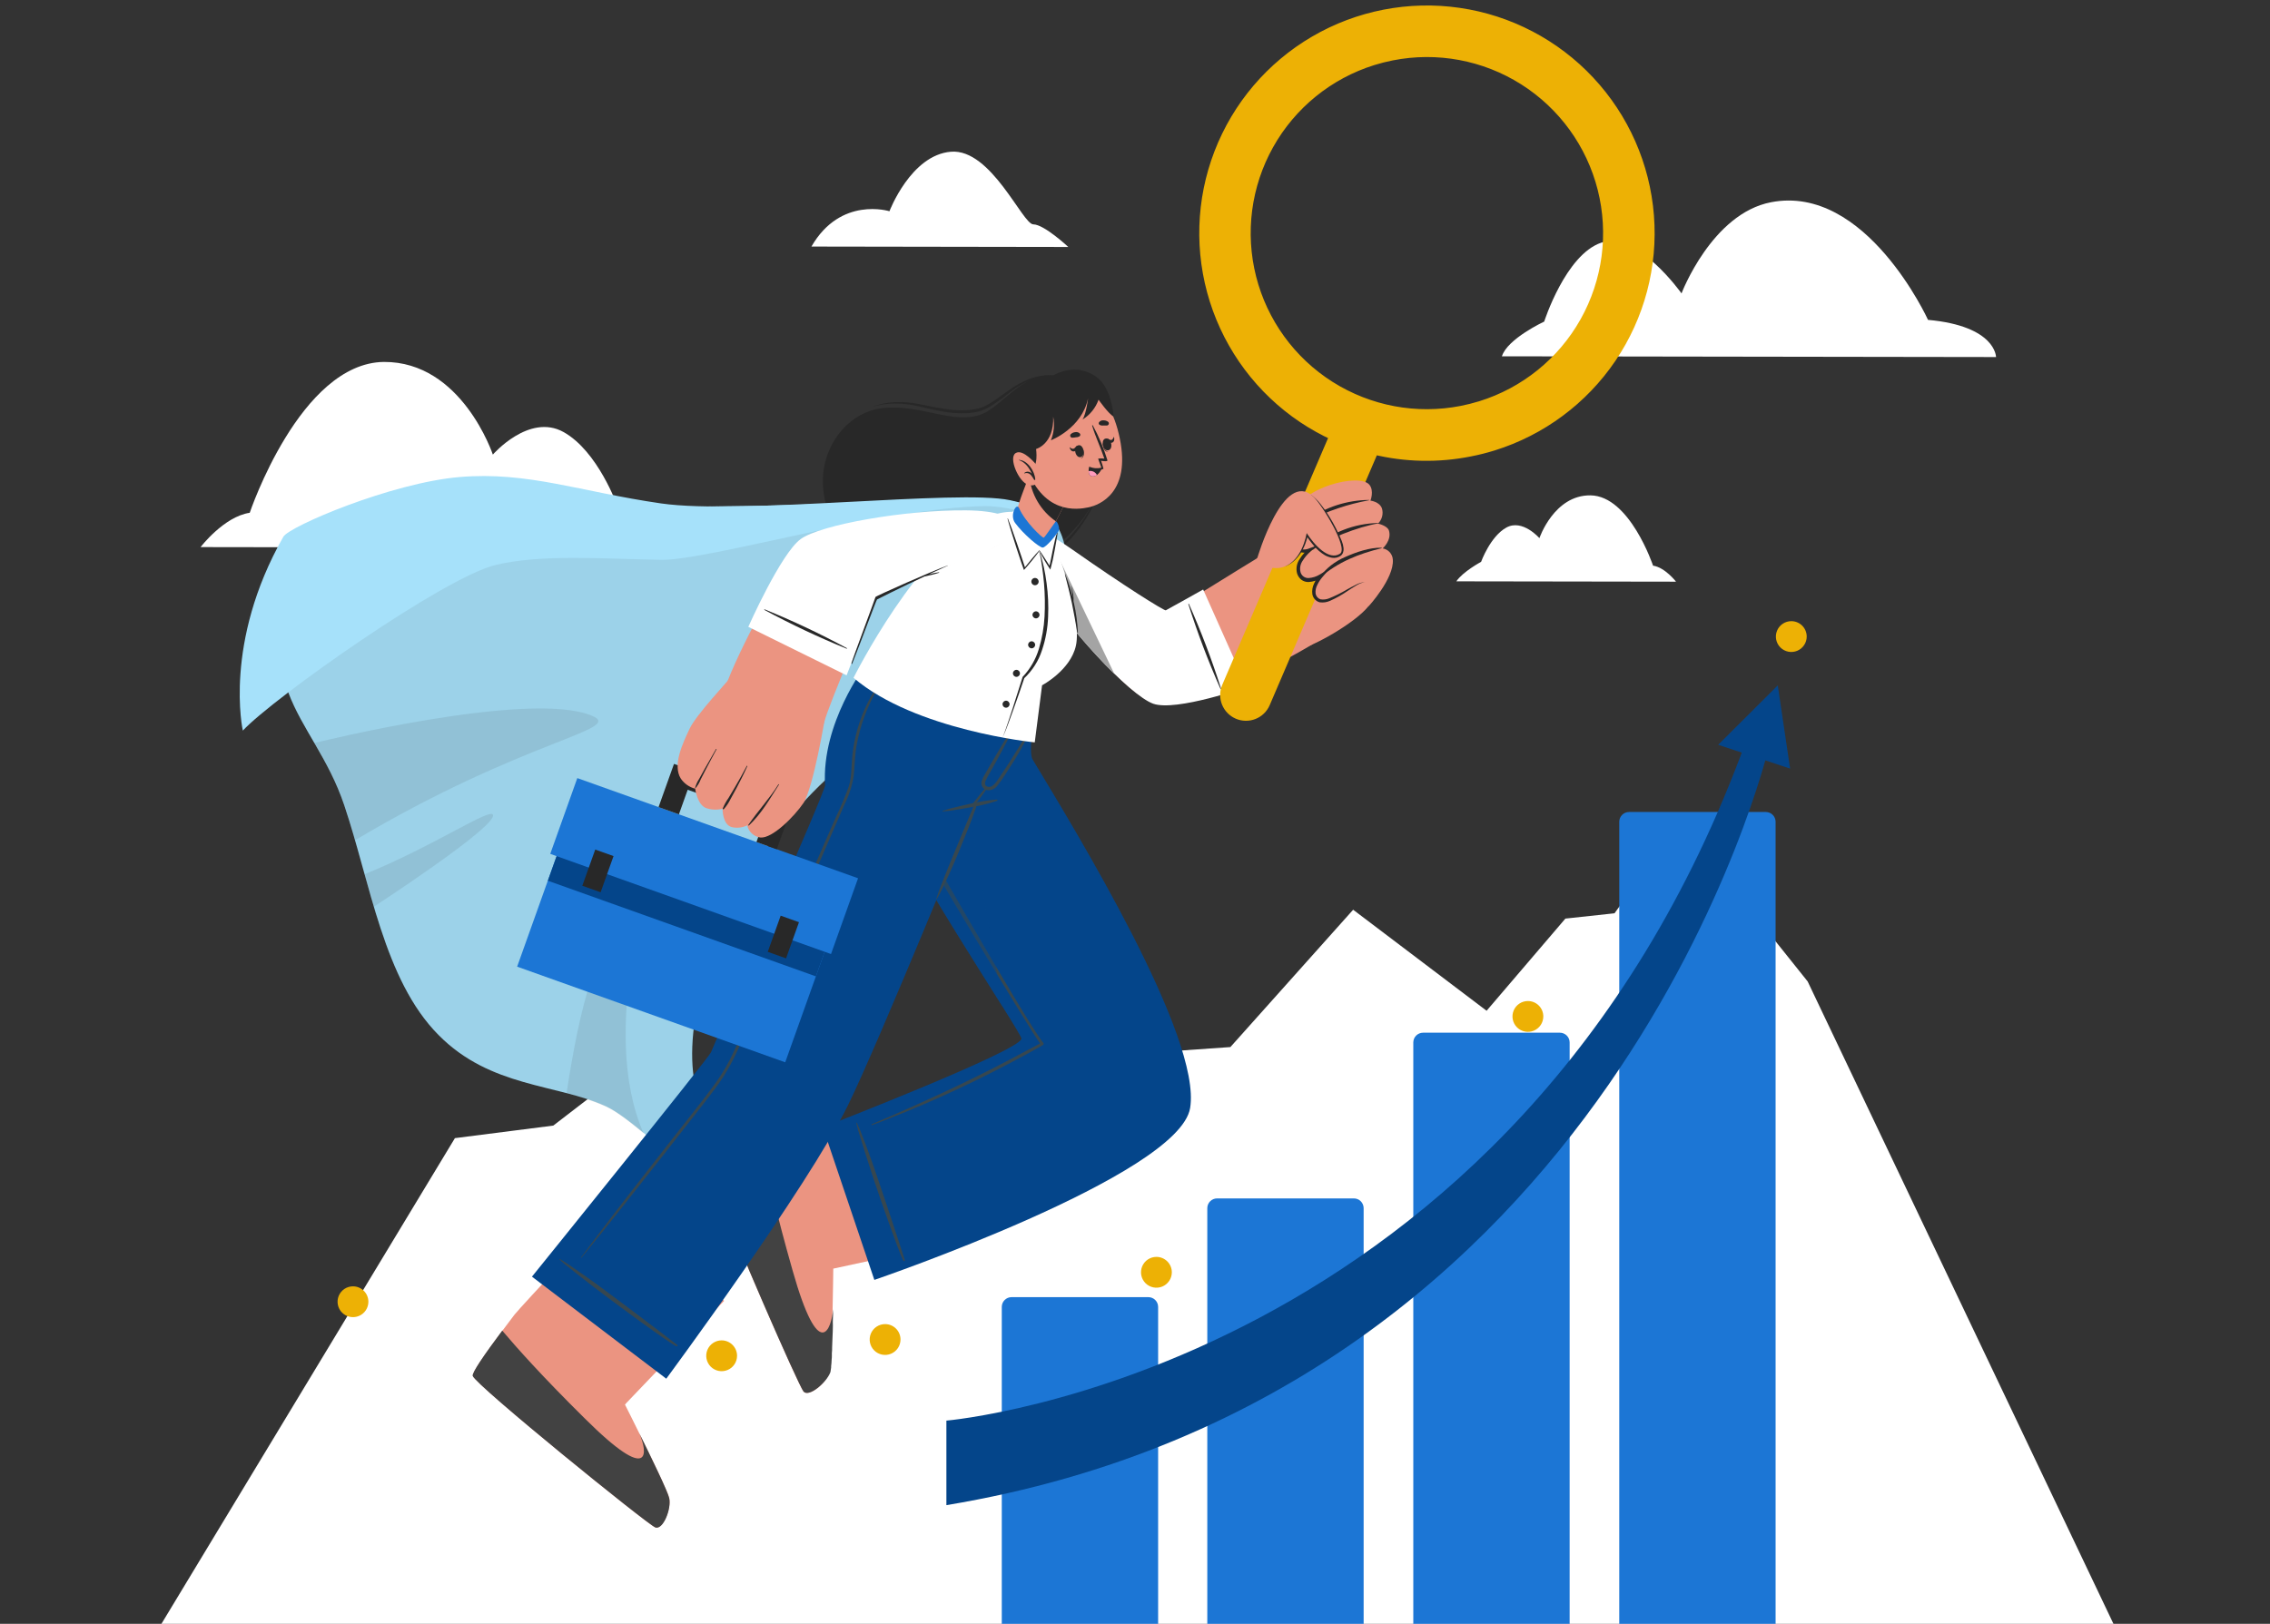 <svg width="464" height="332" viewBox="0 0 464 332" fill="none" xmlns="http://www.w3.org/2000/svg">
<rect x="0" y="0" width="464" height="332" fill="#333333" stroke="none"/>
<g clip-path="url(#clip0_5211_146859)">
<path d="M107.626 267.21L104.14 261.23L102.349 262.289C102.084 262.439 101.783 262.512 101.479 262.501C101.176 262.49 100.881 262.395 100.628 262.227C100.342 262.045 100.042 261.871 99.735 261.711C99.464 261.576 99.236 261.368 99.076 261.111C98.916 260.853 98.831 260.557 98.829 260.254V258.163H91.922V260.254C91.92 260.557 91.835 260.853 91.675 261.111C91.515 261.368 91.287 261.576 91.016 261.711C90.709 261.871 90.409 262.045 90.124 262.227C89.871 262.395 89.576 262.49 89.272 262.501C88.968 262.512 88.667 262.439 88.402 262.289L86.576 261.23L83.091 267.21L84.931 268.263C85.203 268.411 85.427 268.633 85.578 268.903C85.73 269.173 85.803 269.48 85.788 269.789C85.788 269.956 85.788 270.124 85.788 270.298C85.788 270.472 85.788 270.633 85.788 270.8C85.808 271.102 85.745 271.403 85.605 271.671C85.464 271.939 85.253 272.164 84.994 272.319L83.147 273.386L86.632 279.359L88.409 278.321C88.674 278.171 88.975 278.097 89.279 278.109C89.583 278.12 89.877 278.215 90.131 278.383C90.416 278.571 90.716 278.739 91.016 278.899C91.288 279.033 91.517 279.241 91.677 279.498C91.837 279.755 91.922 280.053 91.922 280.356V282.447H98.829V280.356C98.825 280.05 98.907 279.749 99.066 279.487C99.225 279.226 99.454 279.015 99.728 278.878C100.028 278.718 100.328 278.551 100.614 278.362C100.867 278.194 101.162 278.099 101.466 278.088C101.769 278.077 102.07 278.15 102.335 278.3L104.168 279.359L107.653 273.386L105.813 272.326C105.553 272.172 105.341 271.948 105.2 271.679C105.06 271.411 104.997 271.109 105.019 270.807C105.019 270.64 105.019 270.465 105.019 270.298C105.019 270.131 105.019 269.956 105.019 269.789C104.999 269.486 105.063 269.182 105.205 268.913C105.346 268.644 105.559 268.419 105.82 268.263L107.626 267.21ZM101.025 270.298C101.023 271.416 100.691 272.509 100.068 273.437C99.446 274.366 98.562 275.09 97.529 275.516C96.495 275.943 95.359 276.053 94.263 275.834C93.166 275.614 92.16 275.075 91.37 274.283C90.581 273.492 90.043 272.484 89.827 271.387C89.61 270.29 89.723 269.154 90.152 268.121C90.581 267.089 91.307 266.207 92.237 265.587C93.168 264.967 94.261 264.637 95.379 264.638C96.122 264.638 96.857 264.785 97.543 265.069C98.229 265.354 98.852 265.771 99.376 266.297C99.901 266.823 100.316 267.447 100.599 268.133C100.882 268.82 101.027 269.555 101.025 270.298V270.298Z" fill="white"/>
<path d="M137 112L41 111.857C41 111.857 45.778 105.612 51.048 104.841C51.048 104.841 61.326 74.232 78.442 74.001C94.408 73.89 100.741 92.945 100.741 92.945C100.741 92.945 108.138 84.42 115.183 88.33C122.229 92.24 126.185 103.431 126.185 103.431C126.185 103.431 134.129 107.737 137 112Z" fill="white"/>
<path d="M307 72.848L408 73C408 73 408 66.654 394.098 65.4C394.098 65.4 381.435 37.616 362.035 41.344C349.911 43.648 343.712 59.986 343.712 59.986C343.712 59.986 334.595 47.143 327.302 49.617C320.009 52.09 315.642 65.749 315.642 65.749C315.642 65.749 308.103 69.263 307 72.848Z" fill="white"/>
<path d="M165.861 50.41L218.367 50.494C218.367 50.494 213.418 45.873 211.216 45.873C209.013 45.873 202.615 30.372 194.397 31.02C186.179 31.668 181.809 43.19 181.809 43.19C181.809 43.19 171.828 40.046 165.861 50.41Z" fill="white"/>
<path d="M297.684 118.859L342.585 118.928C342.585 118.928 340.354 116.015 337.894 115.653C337.894 115.653 333.133 101.392 325.118 101.28C317.667 101.176 314.663 110.028 314.663 110.028C314.663 110.028 311.219 106.048 307.916 107.86C304.612 109.672 302.744 114.872 302.744 114.872C302.744 114.872 299.029 116.865 297.684 118.859Z" fill="white"/>
<path d="M92.987 232.7L113.092 230.135L130.497 216.741L161.618 241.202L183.153 231.09L198.335 240.422L228.083 215.717L251.498 214.079L276.591 186.001L303.868 206.657L319.973 187.813L330.021 186.726L343.388 168L369.495 200.664L432 332H33L92.987 232.7Z" fill="white"/>
<path d="M126.069 294.853C126.069 295.476 125.884 296.085 125.538 296.603C125.191 297.121 124.699 297.525 124.124 297.763C123.548 298.002 122.915 298.064 122.303 297.943C121.692 297.821 121.131 297.521 120.69 297.08C120.25 296.64 119.95 296.078 119.828 295.467C119.707 294.856 119.769 294.223 120.007 293.647C120.246 293.071 120.65 292.579 121.168 292.233C121.686 291.887 122.295 291.702 122.918 291.702C123.754 291.702 124.555 292.034 125.146 292.625C125.737 293.216 126.069 294.017 126.069 294.853Z" fill="#E0E4E5"/>
<path d="M210.393 285.43C212.133 285.43 213.543 284.019 213.543 282.279C213.543 280.539 212.133 279.129 210.393 279.129C208.653 279.129 207.242 280.539 207.242 282.279C207.242 284.019 208.653 285.43 210.393 285.43Z" fill="#E0E4E5"/>
<path d="M275.73 254.302C275.727 254.925 275.54 255.533 275.191 256.049C274.843 256.566 274.35 256.967 273.774 257.203C273.197 257.44 272.564 257.5 271.953 257.376C271.343 257.252 270.783 256.95 270.344 256.509C269.905 256.067 269.607 255.505 269.487 254.893C269.368 254.282 269.432 253.649 269.672 253.075C269.912 252.5 270.317 252.009 270.835 251.664C271.354 251.32 271.963 251.136 272.586 251.138C273 251.139 273.411 251.221 273.793 251.381C274.175 251.54 274.522 251.774 274.814 252.068C275.106 252.362 275.337 252.71 275.494 253.094C275.652 253.477 275.731 253.888 275.73 254.302V254.302Z" fill="#E0E4E5"/>
<path d="M302.816 236.444C302.816 237.068 302.631 237.677 302.284 238.195C301.938 238.714 301.445 239.118 300.869 239.356C300.293 239.594 299.659 239.656 299.048 239.534C298.437 239.412 297.875 239.111 297.435 238.67C296.995 238.228 296.695 237.666 296.574 237.055C296.454 236.443 296.517 235.81 296.756 235.234C296.996 234.658 297.401 234.167 297.92 233.822C298.439 233.476 299.049 233.293 299.672 233.294C300.085 233.294 300.495 233.375 300.877 233.534C301.259 233.692 301.605 233.924 301.897 234.217C302.189 234.51 302.421 234.857 302.578 235.239C302.736 235.622 302.817 236.031 302.816 236.444V236.444Z" fill="#E0E4E5"/>
<path d="M150.658 277.198C150.658 277.821 150.474 278.431 150.127 278.949C149.781 279.467 149.289 279.871 148.714 280.109C148.138 280.347 147.504 280.41 146.893 280.288C146.282 280.167 145.721 279.867 145.28 279.426C144.84 278.985 144.54 278.424 144.418 277.813C144.296 277.202 144.359 276.568 144.597 275.993C144.836 275.417 145.239 274.925 145.758 274.579C146.276 274.233 146.885 274.048 147.508 274.048C148.343 274.05 149.143 274.382 149.734 274.973C150.324 275.563 150.657 276.363 150.658 277.198V277.198Z" fill="#EDB105"/>
<path d="M75.301 266.15C75.301 266.774 75.116 267.383 74.77 267.901C74.424 268.419 73.932 268.823 73.356 269.061C72.78 269.3 72.147 269.362 71.536 269.24C70.925 269.119 70.363 268.819 69.923 268.378C69.482 267.938 69.182 267.376 69.061 266.765C68.939 266.154 69.001 265.521 69.24 264.945C69.478 264.369 69.882 263.877 70.4 263.531C70.918 263.185 71.527 263 72.15 263C72.986 263.002 73.786 263.334 74.376 263.925C74.967 264.515 75.299 265.315 75.301 266.15V266.15Z" fill="#EDB105"/>
<path d="M184.067 273.873C184.067 274.497 183.882 275.106 183.535 275.624C183.189 276.142 182.696 276.546 182.12 276.784C181.544 277.023 180.91 277.085 180.299 276.963C179.688 276.84 179.126 276.54 178.686 276.098C178.246 275.657 177.946 275.095 177.825 274.483C177.705 273.872 177.768 273.238 178.007 272.663C178.247 272.087 178.652 271.596 179.171 271.25C179.69 270.905 180.3 270.721 180.923 270.723C181.336 270.723 181.746 270.804 182.128 270.963C182.509 271.121 182.856 271.353 183.148 271.646C183.44 271.938 183.672 272.286 183.829 272.668C183.987 273.05 184.067 273.46 184.067 273.873V273.873Z" fill="#EDB105"/>
<path d="M239.528 260.129C239.528 260.752 239.343 261.361 238.997 261.879C238.65 262.397 238.158 262.801 237.583 263.04C237.007 263.278 236.374 263.34 235.762 263.219C235.151 263.097 234.59 262.797 234.149 262.357C233.709 261.916 233.409 261.355 233.287 260.744C233.166 260.132 233.228 259.499 233.466 258.923C233.705 258.348 234.109 257.856 234.627 257.509C235.145 257.163 235.754 256.979 236.377 256.979C237.213 256.979 238.014 257.31 238.605 257.901C239.196 258.492 239.528 259.293 239.528 260.129Z" fill="#EDB105"/>
<path d="M315.459 207.818C315.459 208.442 315.274 209.051 314.928 209.569C314.582 210.087 314.09 210.491 313.514 210.729C312.939 210.968 312.305 211.03 311.694 210.908C311.083 210.787 310.522 210.487 310.081 210.046C309.64 209.606 309.34 209.044 309.219 208.433C309.097 207.822 309.16 207.188 309.398 206.613C309.636 206.037 310.04 205.545 310.558 205.199C311.076 204.853 311.686 204.668 312.309 204.668C312.723 204.667 313.133 204.748 313.515 204.906C313.898 205.064 314.246 205.296 314.538 205.589C314.831 205.881 315.063 206.229 315.221 206.612C315.379 206.994 315.46 207.404 315.459 207.818V207.818Z" fill="#EDB105"/>
<path d="M369.301 130.15C369.301 130.774 369.116 131.383 368.77 131.901C368.424 132.419 367.932 132.823 367.356 133.061C366.78 133.3 366.147 133.362 365.536 133.24C364.925 133.119 364.363 132.819 363.923 132.378C363.482 131.938 363.182 131.376 363.061 130.765C362.939 130.154 363.001 129.521 363.24 128.945C363.478 128.369 363.882 127.877 364.4 127.531C364.918 127.185 365.527 127 366.15 127C366.564 126.999 366.975 127.08 367.357 127.238C367.74 127.396 368.088 127.628 368.38 127.921C368.673 128.213 368.905 128.561 369.063 128.944C369.221 129.326 369.302 129.737 369.301 130.15V130.15Z" fill="#EDB105"/>
<path d="M226.259 85.795C228.503 98.512 221.023 112.335 204.686 117.459C189.837 122.119 173.037 114.392 169.342 104.608C165.429 94.24 172.094 84.299 180.45 83.439C188.499 82.579 194.902 87.015 200.856 84.606C203.706 83.447 206.9 79.37 211.036 77.455C215.652 75.323 224.83 77.642 226.259 85.795Z" fill="#282828"/>
<path d="M175.423 113.315C179.615 116.591 184.574 118.743 189.83 119.569C195.089 120.377 200.463 119.967 205.538 118.372C210.666 116.859 215.293 113.997 218.935 110.084C222.5 106.127 224.925 101.277 225.952 96.051C224.712 101.161 222.189 105.869 218.621 109.732C216.82 111.624 214.772 113.265 212.532 114.609C210.288 115.94 207.889 116.991 205.389 117.736C202.889 118.498 200.317 118.999 197.714 119.232C192.483 119.694 187.216 118.925 182.335 116.988C179.88 116.071 177.556 114.836 175.423 113.315V113.315Z" fill="#282828"/>
<path d="M178.213 83.214C179.769 82.728 181.392 82.49 183.023 82.511C184.64 82.516 186.252 82.709 187.825 83.087C189.411 83.476 191.012 83.835 192.627 84.119C194.256 84.43 195.915 84.55 197.572 84.478C198.408 84.435 199.239 84.317 200.055 84.127C200.868 83.896 201.647 83.562 202.374 83.132C203.766 82.258 205.102 81.299 206.376 80.26C207.647 79.258 209.039 78.421 210.52 77.769C212.022 77.138 213.627 76.786 215.255 76.729C213.606 76.663 211.96 76.917 210.408 77.477C208.874 78.086 207.423 78.888 206.092 79.863C204.745 80.798 203.474 81.831 202.082 82.623C201.399 83.03 200.665 83.342 199.898 83.551C199.121 83.726 198.33 83.829 197.534 83.858C194.325 84.06 191.124 83.244 187.93 82.623C186.314 82.292 184.664 82.154 183.015 82.212C181.369 82.273 179.746 82.612 178.213 83.214V83.214Z" fill="#282828"/>
<path d="M62.658 109.393C64.236 105.736 113.194 103.94 154.814 103.409H154.889C173.672 103.177 191.714 101.449 203.084 102.04C210.31 102.422 214.177 105.032 215.052 106.065C217.842 109.416 222.951 120.165 203.712 133.742C189.156 144.012 172.452 153.19 160.043 168.899C147.633 184.607 140.669 204.407 141.552 217.902C142.434 231.396 152.233 244.277 151.276 242.878C150.977 242.444 147.334 242.661 142.247 239.714C136.001 236.094 128.745 228.434 123.838 226.182C113.807 221.589 100.246 222.367 89.654 211.626C78.426 200.346 75.696 180.411 70.362 164.627C63.899 145.456 49.006 140.982 62.658 109.393Z" fill="#A6E1FA"/>
<g opacity="0.2">
<path opacity="0.4" d="M62.657 109.394C64.235 105.737 113.193 103.941 154.813 103.41H154.888C173.671 103.178 191.713 101.45 203.083 102.041C210.309 102.423 214.176 105.033 215.051 106.066C217.842 109.417 222.95 120.166 203.711 133.743C189.155 144.013 172.451 153.191 160.042 168.9C147.632 184.608 140.668 204.408 141.551 217.903C142.433 231.397 152.232 244.278 151.275 242.879C150.976 242.445 147.333 242.662 142.246 239.715C136 236.095 128.744 228.435 123.837 226.183C113.806 221.59 100.245 222.368 89.653 211.627C78.425 200.347 75.695 180.412 70.361 164.628C63.898 145.457 49.005 140.983 62.657 109.394Z" fill="#282828"/>
</g>
<path opacity="0.1" d="M72.606 171.773C71.896 169.335 71.178 166.934 70.362 164.63C68.779 160.188 66.73 155.925 64.251 151.913C64.251 151.913 108.137 140.992 120.936 146.311C127.96 149.213 107.397 151.046 72.606 171.773Z" fill="#282828"/>
<path opacity="0.1" d="M131.543 231.704C128.678 229.348 125.977 227.216 123.771 226.221C121.194 225.103 118.526 224.207 115.797 223.543C118.617 205.314 121.781 192.724 129.673 184.377C134.692 179.021 122.02 209.757 131.543 231.704Z" fill="#282828"/>
<path opacity="0.1" d="M76.406 185.387C75.755 183.188 75.135 180.966 74.514 178.744C88.674 173.029 100.694 164.771 100.792 166.701C100.941 168.826 85.689 179.298 76.406 185.387Z" fill="#282828"/>
<path d="M49.635 149.377C49.635 149.377 45.588 131.424 57.923 109.732C59.12 107.622 80.005 98.706 93.963 97.531C107.921 96.357 118.536 100.524 135.104 102.925C151.673 105.326 195.777 99.993 206.443 102.266C213.774 103.83 214.956 106.104 214.956 106.104C214.956 106.104 206.391 103.396 201.245 103.478C180.876 103.807 144.716 114.601 135.232 114.459C123.652 114.287 110.756 113.24 101.361 115.499C90.859 117.96 55.784 142.757 49.635 149.377Z" fill="#A6E1FA"/>
<path d="M164.253 284.514C163.139 283.28 145.111 241.877 145.433 239.85C145.538 239.102 184.173 227.216 184.173 227.216L194.765 254.1L170.327 259.381C170.327 259.381 170.133 278.321 169.579 280.498C169.026 282.674 165.36 285.749 164.253 284.514Z" fill="#EB9481"/>
<path d="M164.254 284.514C163.768 283.968 160.013 275.673 155.981 266.367C155.719 265.754 155.45 265.133 155.188 264.512C154.493 262.926 153.812 261.318 153.131 259.725C152.869 259.104 152.615 258.483 152.383 257.87C152.129 257.256 151.867 256.636 151.635 256.037C151.239 255.11 150.887 254.197 150.498 253.307C150.259 252.723 150.027 252.147 149.795 251.594L149.129 249.948C148.8 249.14 148.493 248.37 148.202 247.629C148 247.136 147.805 246.642 147.626 246.171C147.267 245.258 146.945 244.42 146.676 243.672C146.526 243.298 146.399 242.924 146.287 242.618C145.995 241.795 145.778 241.122 145.658 240.673C145.574 240.432 145.531 240.179 145.531 239.925C145.531 239.655 150.087 237.808 156.004 235.481C156.841 239.88 158.614 247.816 161.988 259.68C167.493 279.181 169.999 271.529 170.283 267.669C170.283 267.631 170.283 267.594 170.283 267.557C170.283 267.789 170.283 268.028 170.283 268.26V268.312C170.283 268.739 170.283 269.172 170.246 269.599C170.209 270.025 170.246 270.541 170.246 271.013C170.246 271.761 170.209 272.568 170.171 273.324C170.134 274.079 170.126 274.82 170.089 275.486C170.089 275.897 170.089 276.294 170.036 276.668C170.036 276.862 170.036 277.042 170.036 277.229C170.036 277.416 170.036 277.715 169.992 277.977C169.992 278.485 169.932 278.942 169.887 279.331C169.894 279.42 169.894 279.51 169.887 279.6C169.857 279.914 169.809 280.226 169.745 280.535C168.974 282.659 165.361 285.741 164.254 284.514Z" fill="#424242"/>
<path d="M178.722 261.685L168.197 230.485C168.197 230.485 208.112 215.023 208.792 212.397C209.062 211.373 182.918 173.126 178.056 158.36C174.825 148.531 182.814 137.67 182.814 137.67L211.59 145.39C211.59 145.39 210.094 153.618 211.059 155.256C220.162 170.359 245.663 212.053 243.269 226.543C240.98 240.411 178.722 261.685 178.722 261.685Z" fill="#04458A"/>
<path d="M184.953 257.653C183.816 254.033 178.969 239.394 177.6 235.774C177.211 234.726 176.852 233.679 176.418 232.647C176.051 231.599 175.627 230.573 175.146 229.572C175.14 229.56 175.129 229.55 175.116 229.544C175.102 229.539 175.088 229.539 175.074 229.543C175.061 229.548 175.049 229.557 175.042 229.569C175.034 229.581 175.032 229.596 175.034 229.61C175.249 230.574 175.516 231.525 175.834 232.46C176.111 233.41 176.41 234.352 176.71 235.295C177.293 237.157 177.899 239.035 178.505 240.868C179.702 244.488 183.651 255.828 184.646 257.765C184.728 257.923 185.013 257.84 184.953 257.653Z" fill="#37474F"/>
<path d="M213.236 213.198C209.795 209.046 185.312 166.072 184.063 163.559C182.769 161.27 181.783 158.82 181.13 156.273C179.949 150.67 181.714 144.836 184.122 139.817C184.132 139.787 184.131 139.755 184.119 139.726C184.108 139.696 184.087 139.672 184.059 139.657C184.032 139.642 184 139.637 183.969 139.643C183.938 139.649 183.911 139.665 183.891 139.689C181.482 144.058 179.799 149.025 180.15 154.066C180.364 156.635 181.068 159.138 182.223 161.442C183.404 163.963 184.713 166.431 185.963 168.922C188.551 174.054 210.767 210.998 212.6 213.34C208.314 215.644 204.02 217.94 199.659 220.072C195.171 222.316 190.593 224.403 186.008 226.46C183.419 227.617 180.816 228.749 178.198 229.856C178.086 229.901 178.138 230.081 178.25 230.036C187.653 226.509 196.827 222.4 205.718 217.731C208.231 216.414 210.745 215.075 213.198 213.654C213.233 213.628 213.261 213.595 213.282 213.557C213.303 213.519 213.316 213.477 213.319 213.434C213.323 213.391 213.317 213.348 213.303 213.307C213.288 213.266 213.265 213.229 213.236 213.198V213.198Z" fill="#37474F"/>
<g style="mix-blend-mode:multiply" opacity="0.4">
<path d="M204.925 205.822C197.519 194.026 181.736 169.506 178.056 158.36C174.824 148.531 182.813 137.67 182.813 137.67L193.891 140.662L204.925 205.822Z" fill="#04458A"/>
</g>
<path d="M133.944 312.287C132.381 311.704 97.291 283.249 96.663 281.312C96.401 280.564 100.253 275.23 105.086 268.895L105.243 268.7C106.238 267.391 125.439 246.843 125.439 246.843L148.015 265.962L128.072 286.81L127.751 287.184C127.751 287.184 136.301 304.082 136.787 306.281C137.273 308.48 135.441 312.871 133.944 312.287Z" fill="#EB9481"/>
<path d="M102.662 272.053C99.012 276.937 96.409 280.707 96.626 281.321C97.292 283.273 132.344 311.698 133.945 312.289C135.546 312.88 137.281 308.474 136.795 306.305C136.503 304.966 133.212 298.166 130.683 293.057C132.284 296.655 133.518 303.948 119.463 289.945C110.704 281.283 105.52 275.441 102.662 272.053Z" fill="#424242"/>
<path d="M211.589 145.39C211.589 145.39 204.902 160.919 199.449 164.435C199.449 164.435 179.612 213.199 173.313 226.012C165.003 242.933 136.189 281.882 136.189 281.882L108.736 261.02C108.736 261.02 144.858 216.288 145.322 215.166C147.948 208.785 168.72 161.802 168.645 160.56C167.897 147.844 176.874 136.085 176.874 136.085L211.589 145.39Z" fill="#04458A"/>
<path d="M199.3 164.464C199.024 164.811 198.815 165.207 198.687 165.631C198.515 166.02 198.35 166.379 198.186 166.806C197.857 167.554 197.52 168.376 197.199 169.169C196.533 170.807 195.852 172.438 195.171 174.076C194.491 175.714 193.81 177.353 193.159 178.998C192.508 180.644 191.865 182.207 191.356 183.853C191.356 183.913 191.431 183.95 191.461 183.853C192.344 182.357 193.092 180.719 193.825 179.118C194.558 177.517 195.269 175.887 195.942 174.256C196.615 172.625 197.281 170.972 197.932 169.326C198.238 168.578 198.523 167.785 198.814 167.015C198.964 166.619 199.106 166.215 199.248 165.811C199.446 165.414 199.563 164.981 199.592 164.539C199.584 164.509 199.569 164.482 199.547 164.46C199.525 164.439 199.498 164.423 199.468 164.416C199.439 164.408 199.407 164.408 199.378 164.417C199.348 164.426 199.322 164.442 199.3 164.464Z" fill="#37474F"/>
<path d="M211.305 147.709C209.099 151.329 206.989 155.002 204.573 158.495C204.064 159.244 203.533 160.291 202.718 160.74C202.553 160.837 202.364 160.888 202.172 160.888C201.98 160.888 201.791 160.837 201.626 160.74C201.162 160.418 201.394 159.775 201.588 159.371C202.052 158.406 202.636 157.486 203.152 156.543C203.668 155.601 204.237 154.546 204.783 153.551C205.994 151.307 207.072 149.063 208.291 146.819C208.328 146.752 208.231 146.692 208.194 146.759C206.929 148.943 205.538 151.053 204.266 153.237L202.307 156.581L201.394 158.181C201.097 158.632 200.861 159.12 200.691 159.632C200.62 159.821 200.59 160.022 200.602 160.223C200.614 160.424 200.668 160.62 200.76 160.799C200.852 160.978 200.981 161.136 201.138 161.262C201.295 161.388 201.476 161.481 201.671 161.532C202.083 161.603 202.506 161.557 202.893 161.4C203.281 161.242 203.616 160.98 203.862 160.642C204.55 159.775 205.182 158.866 205.755 157.92C206.406 156.925 207.049 155.922 207.655 154.927C209.056 152.617 210.291 150.21 211.35 147.724C211.373 147.702 211.328 147.672 211.305 147.709Z" fill="#37474F"/>
<path d="M201.507 161.076C200.961 161.533 198.881 164.263 198.754 164.413C198.627 164.562 199.053 164.749 199.113 164.689C200.077 163.571 200.964 162.389 201.769 161.151C201.784 161.106 201.552 161.031 201.507 161.076Z" fill="#37474F"/>
<path d="M203.75 163.476C201.883 163.612 200.031 163.909 198.215 164.366C197.31 164.56 196.412 164.762 195.515 164.994C194.552 165.191 193.605 165.456 192.68 165.787C192.668 165.791 192.658 165.799 192.651 165.809C192.644 165.819 192.641 165.831 192.641 165.843C192.641 165.855 192.644 165.867 192.651 165.877C192.658 165.887 192.668 165.895 192.68 165.899C193.654 165.844 194.624 165.722 195.582 165.533C196.465 165.406 197.34 165.256 198.215 165.084C200.101 164.801 201.958 164.353 203.765 163.745C203.801 163.743 203.835 163.727 203.858 163.7C203.882 163.674 203.895 163.639 203.893 163.603C203.891 163.567 203.874 163.534 203.848 163.51C203.821 163.486 203.786 163.474 203.75 163.476Z" fill="#37474F"/>
<path d="M138.433 274.984C135.441 272.643 123.151 263.338 119.964 261.131C119.052 260.495 118.139 259.844 117.219 259.223C116.322 258.57 115.391 257.966 114.429 257.413C114.416 257.407 114.401 257.406 114.387 257.409C114.374 257.413 114.362 257.421 114.353 257.433C114.345 257.445 114.342 257.459 114.343 257.473C114.345 257.487 114.351 257.501 114.361 257.51C115.073 258.183 115.823 258.815 116.606 259.403C117.354 260.024 118.161 260.63 118.939 261.243C120.435 262.447 122.029 263.629 123.577 264.811C126.622 267.115 136.293 274.244 138.216 275.246C138.433 275.328 138.605 275.104 138.433 274.984Z" fill="#37474F"/>
<path d="M180.419 138.711C178.104 141.791 176.367 145.266 175.295 148.966C174.775 150.789 174.414 152.654 174.217 154.539C173.993 156.656 174.135 158.833 173.469 160.882C172.708 162.977 171.842 165.032 170.874 167.039L168.129 173.322L162.72 185.799L151.829 210.85C150.961 212.863 150.109 214.882 149.099 216.835C148.11 218.722 146.969 220.526 145.688 222.228C143.017 225.841 140.16 229.319 137.407 232.865C131.849 239.993 126.262 247.077 120.831 254.318L118.781 257.056C118.737 257.116 118.781 257.198 118.864 257.138C124.601 250.122 130.204 243 135.814 235.872C138.621 232.311 141.417 228.741 144.199 225.16C145.456 223.544 146.705 221.914 147.82 220.193C148.982 218.371 150.005 216.463 150.879 214.486C154.619 206.258 158.12 197.872 161.733 189.569C165.346 181.266 168.996 172.866 172.602 164.503C173.527 162.677 174.165 160.719 174.494 158.698C174.711 156.626 174.719 154.554 175.078 152.49C175.77 148.586 177.112 144.826 179.05 141.366C179.528 140.506 180.052 139.668 180.598 138.853C180.688 138.733 180.501 138.599 180.419 138.711Z" fill="#37474F"/>
<path d="M117.554 164.443L105.707 197.64L160.503 217.195L172.35 183.999L117.554 164.443Z" fill="#1C76D5"/>
<path d="M117.556 164.437L111.978 180.07L166.774 199.626L172.353 183.993L117.556 164.437Z" fill="#04458A"/>
<path d="M112.475 174.579L169.864 195.06L175.393 179.567L118.004 159.087L112.475 174.579Z" fill="#1C76D5"/>
<path d="M137.768 156.184L134.611 165.018L138.77 166.499L140.566 161.472L156.416 167.135L154.621 172.161L158.78 173.642L161.929 164.801L137.768 156.184Z" fill="#282828"/>
<path d="M156.934 194.61L160.675 195.945L163.315 188.548L159.574 187.213L156.934 194.61Z" fill="#282828"/>
<path d="M119.029 181.096L122.77 182.431L125.409 175.033L121.668 173.698L119.029 181.096Z" fill="#282828"/>
<path d="M210.302 114.443C219.749 129.8 231.718 143.871 237.231 143.975C244.651 144.117 260.419 136.495 268.259 131.738C270.555 130.354 259.387 112.678 256.926 114.159C253.934 115.947 238.727 125.462 238.383 125.544C237.635 125.723 220.52 114.039 216.496 111.145C209.771 106.32 206.113 107.629 210.302 114.443Z" fill="#EB9481"/>
<path d="M279.639 124.049C276.804 127.498 268.231 132.278 265.725 132.637C263.22 132.996 254.602 118.709 255.537 116.277C256.472 113.846 266.937 102.985 271.395 102.065C275.854 101.145 282.578 120.474 279.639 124.049Z" fill="#EB9481"/>
<path d="M245.931 120.526L254.825 140.46C254.825 140.46 240.418 145.54 235.721 143.879C231.023 142.218 217.768 128.215 211.447 117.362C205.126 106.508 208.852 105.086 219.287 112.425C229.721 119.763 237.987 124.917 238.294 124.782C238.601 124.647 245.931 120.526 245.931 120.526Z" fill="white"/>
<path d="M243.014 123.466C243.014 123.406 242.887 123.466 242.902 123.51C244.782 129.42 246.982 135.223 249.492 140.895C249.492 140.954 249.626 140.895 249.604 140.85C247.726 134.939 245.526 129.136 243.014 123.466V123.466Z" fill="#282828"/>
<path d="M227.762 137.739C222.152 132.278 215.42 124.192 211.448 117.363C206.339 108.581 207.805 105.97 214.088 109.194L227.762 137.739Z" fill="#A4A4A4"/>
<path d="M213.004 140.11L211.508 151.787C211.508 151.787 187.063 149.348 174.466 138.584C174.466 138.584 187.93 111.603 201.582 105.813C208.419 102.911 213.632 105.723 215.48 110.758C215.951 112.029 221.202 126.287 219.923 132.009C218.816 137.051 213.004 140.11 213.004 140.11Z" fill="white"/>
<path d="M212.487 113.179L212.442 112.97V112.888C212.442 112.888 212.487 112.85 212.495 112.888L212.547 112.985C212.6 113.12 212.652 113.254 212.697 113.389C212.787 113.658 212.861 113.935 212.936 114.212C213.086 114.758 213.22 115.319 213.348 115.872C213.602 116.987 213.774 118.116 213.931 119.246C214.239 121.516 214.341 123.809 214.238 126.098C214.156 128.404 213.743 130.686 213.011 132.875C212.306 135.095 211.041 137.097 209.338 138.687L209.39 138.605C208.702 140.662 207.984 142.704 207.259 144.746L206.152 147.798C205.77 148.808 205.404 149.833 204.925 150.79C205.359 149.795 205.673 148.763 206.032 147.738L207.049 144.656L209.009 138.47V138.425L209.046 138.388C210.583 136.76 211.718 134.795 212.36 132.65C213.006 130.503 213.393 128.285 213.512 126.045C213.629 123.802 213.594 121.552 213.407 119.313C213.318 118.191 213.168 117.069 213.018 115.947C212.944 115.379 212.854 114.825 212.757 114.264L212.585 113.434C212.585 113.292 212.525 113.157 212.487 113.022C212.49 112.99 212.49 112.957 212.487 112.925C212.487 112.925 212.487 112.977 212.487 113V113.179Z" fill="#282828"/>
<path d="M219.526 123.337L219.436 122.971C219.454 122.494 219.434 122.016 219.376 121.542C219.298 120.967 219.162 120.4 218.972 119.852C218.972 119.814 218.913 119.852 218.92 119.852C219.1 120.647 219.22 121.454 219.279 122.268C218.893 120.61 218.38 118.985 217.746 117.406C217.746 117.396 217.742 117.386 217.735 117.379C217.728 117.372 217.718 117.368 217.708 117.368C217.698 117.368 217.689 117.372 217.682 117.379C217.675 117.386 217.671 117.396 217.671 117.406C218.165 119.38 218.688 121.348 219.107 123.337C219.526 125.327 219.855 127.324 220.199 129.322C220.199 129.396 220.334 129.374 220.326 129.322C220.239 127.307 219.971 125.304 219.526 123.337V123.337Z" fill="#282828"/>
<path d="M212.308 118.873C212.315 119.022 212.278 119.17 212.2 119.298C212.123 119.426 212.009 119.527 211.873 119.59C211.737 119.652 211.585 119.673 211.438 119.648C211.29 119.624 211.154 119.555 211.045 119.452C210.937 119.349 210.862 119.216 210.83 119.07C210.798 118.924 210.81 118.772 210.866 118.633C210.921 118.494 211.017 118.375 211.14 118.291C211.264 118.207 211.41 118.162 211.56 118.162C211.752 118.162 211.936 118.236 212.076 118.368C212.215 118.5 212.298 118.681 212.308 118.873Z" fill="#282828"/>
<path d="M211.762 126.428C212.159 126.428 212.48 126.107 212.48 125.71C212.48 125.314 212.159 124.992 211.762 124.992C211.365 124.992 211.044 125.314 211.044 125.71C211.044 126.107 211.365 126.428 211.762 126.428Z" fill="#282828"/>
<path d="M207.767 138.388C208.164 138.388 208.485 138.067 208.485 137.67C208.485 137.274 208.164 136.952 207.767 136.952C207.37 136.952 207.049 137.274 207.049 137.67C207.049 138.067 207.37 138.388 207.767 138.388Z" fill="#282828"/>
<path d="M205.643 144.695C206.039 144.695 206.361 144.373 206.361 143.977C206.361 143.58 206.039 143.259 205.643 143.259C205.246 143.259 204.925 143.58 204.925 143.977C204.925 144.373 205.246 144.695 205.643 144.695Z" fill="#282828"/>
<path d="M210.871 132.553C211.268 132.553 211.59 132.232 211.59 131.835C211.59 131.439 211.268 131.117 210.871 131.117C210.475 131.117 210.153 131.439 210.153 131.835C210.153 132.232 210.475 132.553 210.871 132.553Z" fill="#282828"/>
<path d="M198.111 104.494C180.33 104.561 166.395 108.339 163.163 112.385C160.493 115.722 152.22 130.338 148.726 139.239C147.746 141.738 167.689 150.677 168.399 147.894C169.506 143.585 178.587 122.723 178.685 122.386C178.879 121.638 196.734 114.315 201.297 112.662C209.668 109.513 207.536 104.434 198.111 104.494Z" fill="#EB9481"/>
<path d="M155.413 171.235C154.766 171.145 154.163 170.858 153.684 170.414C153.205 169.97 152.874 169.39 152.735 168.752C151.739 169.24 150.603 169.361 149.526 169.096C147.656 168.55 147.694 165.356 147.694 165.356C146.555 165.644 145.357 165.584 144.253 165.184C142.51 164.473 142.098 161.257 142.098 161.257C140.905 160.946 139.864 160.216 139.166 159.2C137.408 156.417 139.6 151.884 140.961 148.989C142.323 146.094 148.898 139.153 150.012 137.709L168.713 146.289C168.713 146.289 166.297 161.01 164.225 164.189C162.415 166.867 157.882 171.482 155.413 171.235Z" fill="#EB9481"/>
<path d="M153.094 168.758C155.645 166.365 157.35 163.343 159.22 160.425C159.258 160.358 159.161 160.291 159.116 160.358C157.291 163.283 154.904 165.811 152.967 168.654C152.953 168.67 152.947 168.692 152.949 168.714C152.951 168.736 152.961 168.756 152.978 168.769C152.995 168.783 153.017 168.79 153.039 168.788C153.06 168.786 153.08 168.775 153.094 168.758Z" fill="#282828"/>
<path d="M147.971 165.413C148.497 164.814 148.942 164.147 149.295 163.431C149.714 162.683 150.117 161.935 150.514 161.187C151.307 159.691 152.07 158.195 152.758 156.639C152.758 156.572 152.691 156.512 152.653 156.579C151.86 158.075 151.052 159.571 150.192 161C149.766 161.748 149.332 162.451 148.898 163.177C148.436 163.829 148.05 164.532 147.746 165.271C147.727 165.301 147.721 165.337 147.729 165.372C147.737 165.406 147.758 165.436 147.787 165.455C147.817 165.473 147.853 165.48 147.887 165.472C147.922 165.464 147.952 165.443 147.971 165.413V165.413Z" fill="#282828"/>
<path d="M142.129 161.204C142.598 160.655 142.97 160.03 143.228 159.356C143.58 158.668 143.924 157.98 144.283 157.292C145.031 155.923 145.697 154.554 146.46 153.207C146.468 153.194 146.47 153.177 146.466 153.162C146.462 153.146 146.451 153.133 146.437 153.125C146.424 153.117 146.407 153.115 146.392 153.119C146.376 153.124 146.363 153.134 146.355 153.148C145.607 154.509 144.784 155.855 144.021 157.232C143.647 157.898 143.273 158.578 142.907 159.251C142.517 159.839 142.231 160.489 142.062 161.174C142.062 161.174 142.106 161.226 142.129 161.204Z" fill="#282828"/>
<path d="M173.051 138.075L152.959 128.163C152.959 128.163 159.624 113.135 163.671 110.211C167.717 107.286 184.944 104.226 197.489 104.346C210.243 104.473 210.766 109.508 198.783 113.869C186.8 118.229 179.095 122.201 179.028 122.538C178.96 122.875 173.051 138.075 173.051 138.075Z" fill="white"/>
<path d="M174.167 135.756C175.042 133.662 179.133 122.658 179.268 122.568C179.552 122.389 184.138 120.16 185.499 119.494C186.651 118.933 187.818 118.394 188.985 117.856C189.972 117.646 190.967 117.437 191.932 117.108C191.944 117.104 191.953 117.096 191.96 117.086C191.967 117.076 191.971 117.064 191.971 117.052C191.971 117.039 191.967 117.028 191.96 117.017C191.953 117.007 191.944 117 191.932 116.996C191.245 117.087 190.566 117.225 189.897 117.407L193.735 115.649C193.735 115.649 193.735 115.597 193.735 115.604C190.84 116.614 178.976 121.88 178.954 122.06C178.931 122.239 174.092 135.262 174.062 135.524C174.009 135.666 174.144 135.816 174.167 135.756Z" fill="#282828"/>
<path d="M173.052 132.628C173.119 132.628 173.164 132.546 173.104 132.516C167.648 129.568 162.034 126.921 156.288 124.587C156.221 124.587 156.176 124.662 156.236 124.699C161.694 127.643 167.308 130.29 173.052 132.628V132.628Z" fill="#282828"/>
<path d="M207.527 105.655C207.527 106.403 209.771 111.946 213.078 112.626C214.162 112.843 215.621 106.994 215.621 106.994L215.83 106.59L218.718 100.882L212.771 94.524L211.896 93.664C211.896 93.664 211.215 95.272 210.4 97.292C210.362 97.382 210.317 97.472 210.28 97.576C210.243 97.681 210.183 97.793 210.138 97.905C210.011 98.205 209.876 98.504 209.756 98.818C209.637 99.132 209.569 99.274 209.48 99.566L209.195 100.314C208.523 102.056 207.966 103.84 207.527 105.655Z" fill="#EB9481"/>
<path d="M210.378 97.292C210.557 99.145 211.138 100.936 212.08 102.542C213.022 104.148 214.302 105.529 215.831 106.59L218.718 100.882L212.772 94.524L211.896 93.664C211.896 93.664 211.216 95.272 210.378 97.292Z" fill="#282828"/>
<path d="M228.899 89.684C231.143 100.673 224.814 103.261 222.451 103.74C220.296 104.181 212.913 105.4 209.54 94.696C206.166 83.992 210.572 79.481 215.442 78.239C220.311 76.998 226.655 78.696 228.899 89.684Z" fill="#EB9481"/>
<path d="M225.203 95.811C224.99 96.324 224.651 96.774 224.216 97.12C223.97 97.298 223.675 97.398 223.371 97.404C222.712 97.404 222.54 96.843 222.525 96.327C222.519 96.053 222.544 95.78 222.6 95.512C223.414 95.886 224.326 95.99 225.203 95.811V95.811Z" fill="#282828"/>
<path d="M224.224 97.12C223.977 97.299 223.683 97.398 223.378 97.404C222.72 97.404 222.548 96.844 222.533 96.327C222.863 96.248 223.21 96.284 223.517 96.428C223.825 96.572 224.074 96.816 224.224 97.12Z" fill="#FF9BBC"/>
<path d="M226.258 86.999C226.009 87.013 225.759 87.013 225.51 86.999C225.238 87.036 224.962 86.981 224.725 86.842C224.656 86.786 224.609 86.707 224.592 86.62C224.574 86.533 224.587 86.443 224.628 86.364C224.727 86.219 224.863 86.103 225.022 86.029C225.182 85.956 225.358 85.926 225.533 85.945C225.895 85.927 226.251 86.041 226.535 86.266C226.592 86.326 226.631 86.4 226.647 86.48C226.664 86.56 226.657 86.644 226.628 86.72C226.599 86.797 226.549 86.864 226.484 86.913C226.418 86.963 226.34 86.993 226.258 86.999Z" fill="#282828"/>
<path d="M219.22 89.49C219.471 89.479 219.721 89.449 219.968 89.401C220.236 89.403 220.498 89.319 220.716 89.161C220.775 89.096 220.812 89.014 220.82 88.926C220.828 88.838 220.807 88.75 220.76 88.675C220.644 88.543 220.495 88.443 220.329 88.387C220.162 88.331 219.983 88.319 219.811 88.353C219.449 88.377 219.109 88.532 218.853 88.787C218.797 88.852 218.762 88.932 218.752 89.017C218.742 89.102 218.758 89.188 218.797 89.263C218.837 89.339 218.898 89.401 218.974 89.442C219.049 89.482 219.135 89.499 219.22 89.49V89.49Z" fill="#282828"/>
<path d="M221.323 91.622C221.323 91.622 221.278 91.674 221.285 91.704C221.48 92.452 221.577 93.32 220.956 93.724C220.956 93.724 220.956 93.769 220.956 93.761C221.771 93.455 221.629 92.295 221.323 91.622Z" fill="#282828"/>
<path d="M220.483 91.031C219.264 91.21 219.735 93.634 220.85 93.462C221.964 93.29 221.5 90.844 220.483 91.031Z" fill="#282828"/>
<path d="M220.027 91.218C219.84 91.39 219.683 91.675 219.428 91.749C219.174 91.824 218.867 91.622 218.628 91.413C218.703 91.877 218.972 92.318 219.488 92.296C220.004 92.273 220.199 91.802 220.236 91.308C220.199 91.256 220.102 91.144 220.027 91.218Z" fill="#282828"/>
<path d="M225.398 90.582C225.398 90.582 225.465 90.582 225.465 90.634C225.577 91.382 225.839 92.243 226.557 92.37C225.712 92.445 225.383 91.315 225.398 90.582Z" fill="#282828"/>
<path d="M225.952 89.677C227.141 89.362 227.673 91.771 226.573 92.055C225.473 92.34 224.927 89.931 225.952 89.677Z" fill="#282828"/>
<path d="M226.466 89.721C226.683 89.803 226.923 89.998 227.155 89.96C227.387 89.923 227.559 89.616 227.671 89.332C227.671 89.332 227.671 89.332 227.716 89.332C227.828 89.788 227.783 90.305 227.357 90.492C226.93 90.678 226.609 90.327 226.377 89.893C226.339 89.833 226.377 89.684 226.466 89.721Z" fill="#282828"/>
<path d="M225.063 94.211C225.063 94.211 225.444 95.295 225.549 95.826C225.549 95.879 225.437 95.924 225.257 95.969C224.82 96.142 224.344 96.192 223.881 96.113C223.418 96.034 222.986 95.829 222.631 95.52C222.62 95.512 222.611 95.5 222.608 95.486C222.606 95.472 222.609 95.457 222.616 95.445C222.624 95.433 222.637 95.425 222.651 95.422C222.665 95.419 222.679 95.422 222.691 95.43C223.456 95.758 224.307 95.826 225.115 95.625C225.115 95.475 224.404 93.784 224.487 93.762C224.901 93.707 225.321 93.707 225.736 93.762C224.988 91.518 223.926 89.326 223.237 87.03C223.237 86.948 223.335 86.895 223.372 86.962C224.603 89.236 225.605 91.627 226.364 94.099C226.461 94.435 225.294 94.256 225.063 94.211Z" fill="#282828"/>
<path d="M210.52 96.051C212.375 95.707 211.777 91.802 211.777 91.802C211.777 91.802 215.465 90.83 215.278 85.212C215.59 86.827 215.427 88.498 214.807 90.022C214.807 90.022 221.12 87.613 222.406 81.449C222.406 81.449 222.055 84.509 221.292 85.766C222.806 84.825 223.956 83.398 224.553 81.719C224.553 81.719 226.528 84.554 227.628 85.182C227.628 85.182 227.269 79.288 224.134 77.081C217.522 72.436 211.119 80.028 211.119 80.028C211.119 80.028 206.87 81.996 206.257 85.788C205.314 91.638 210.52 96.051 210.52 96.051Z" fill="#282828"/>
<path d="M211.807 94.996C211.807 94.996 209.129 91.668 207.603 92.64C206.077 93.612 208.254 98.564 210.161 99.125C210.4 99.216 210.655 99.257 210.911 99.246C211.167 99.235 211.417 99.173 211.648 99.062C211.879 98.952 212.085 98.796 212.253 98.603C212.422 98.411 212.55 98.186 212.629 97.943L211.807 94.996Z" fill="#EB9481"/>
<path d="M208.261 94.023V94.068C209.607 94.51 210.37 95.677 210.939 96.896C210.853 96.771 210.742 96.666 210.612 96.588C210.482 96.51 210.337 96.46 210.187 96.443C210.036 96.426 209.884 96.442 209.74 96.489C209.596 96.536 209.464 96.614 209.353 96.716C209.349 96.724 209.346 96.732 209.347 96.74C209.347 96.749 209.349 96.757 209.354 96.764C209.359 96.771 209.365 96.777 209.373 96.78C209.381 96.784 209.389 96.785 209.398 96.784C209.623 96.696 209.869 96.68 210.103 96.738C210.337 96.796 210.548 96.924 210.707 97.105C210.966 97.414 211.194 97.747 211.387 98.1C211.455 98.212 211.664 98.1 211.612 98.003C211.507 96.335 210.056 94.091 208.261 94.023Z" fill="#282828"/>
<path d="M215.606 107.106L212.487 111.452L207.999 103.89L205.822 105.431C205.822 105.431 209.323 116.561 209.465 116.135L212.457 112.462L214.626 116.052L216.167 108.729L215.606 107.106Z" fill="white"/>
<path d="M215.583 112.476C215.792 111.257 216.047 110.038 216.204 108.811C216.204 108.811 216.144 108.736 216.122 108.811C215.598 109.911 214.805 114.571 214.536 115.67C214.446 115.513 212.494 112.469 212.456 112.506C211.865 113.06 209.666 115.73 209.502 115.985C208.948 114.212 206.764 107.756 206.023 106.021C206.023 105.976 205.926 106.021 205.941 106.021C206.36 107.854 209.225 116.538 209.3 116.538C210.418 115.297 211.472 113.998 212.456 112.648C213.117 113.97 213.866 115.244 214.7 116.463C215.062 115.15 215.357 113.82 215.583 112.476Z" fill="#282828"/>
<path d="M208.321 103.911C207.782 102.64 206.331 105.318 207.483 106.903C209.188 109.207 212.412 111.938 213.123 111.953C213.834 111.968 216.115 109.118 216.407 108.497C216.698 107.876 216.055 106.485 215.831 106.619C215.606 106.754 213.632 109.783 213.355 109.925C213.078 110.068 209.495 106.642 208.321 103.911Z" fill="#1C76D5"/>
<path d="M250.749 140.425L272.762 89.081C270.512 88.054 268.349 86.847 266.294 85.472C257.72 79.717 251.357 71.219 248.248 61.372C245.14 51.525 245.47 40.913 249.185 31.279C252.9 21.644 259.779 13.558 268.693 8.347C277.608 3.135 288.029 1.109 298.247 2.599C308.465 4.089 317.874 9.008 324.929 16.548C331.984 24.088 336.267 33.802 337.075 44.097C337.884 54.391 335.17 64.655 329.378 73.204C323.586 81.753 315.061 88.08 305.201 91.147C303.646 91.63 302.066 92.027 300.468 92.337C293.975 93.636 287.277 93.498 280.844 91.931L258.605 143.802C258.153 144.84 257.308 145.657 256.255 146.072C255.202 146.488 254.027 146.469 252.988 146.019C251.952 145.571 251.135 144.732 250.715 143.684C250.296 142.636 250.308 141.464 250.749 140.425ZM298.779 83.969C300.077 83.712 301.36 83.389 302.625 83.002C311.678 80.2 319.311 74.031 323.949 65.766C328.587 57.501 329.877 47.772 327.552 38.584C325.228 29.397 319.466 21.451 311.455 16.387C303.445 11.323 293.796 9.526 284.499 11.367C283.187 11.626 281.89 11.955 280.612 12.352C271.579 15.174 263.97 21.351 259.352 29.612C254.733 37.873 253.456 47.589 255.783 56.763C258.11 65.936 263.865 73.869 271.862 78.93C279.86 83.99 289.493 85.794 298.779 83.969Z" fill="#EDB105" stroke="#EDB105" stroke-width="2"/>
<path d="M264.934 104.782C264.59 107.123 267.544 106.188 267.544 106.188C267.544 106.188 263.617 108.567 264.201 111.118C264.784 113.668 268.3 112.315 268.554 112.225C268.345 112.352 264.814 114.633 265.637 117.132C266.46 119.63 269.848 117.88 270.065 117.738C269.908 117.917 267.866 120.356 268.943 122.114C270.798 125.106 276.184 119.039 279.049 118.987C279.049 118.987 279.7 123.827 279.745 123.969C279.745 123.969 284.981 118.276 284.704 114.417C284.671 113.855 284.447 113.321 284.069 112.905C283.69 112.488 283.181 112.214 282.625 112.128C282.625 112.128 284.517 110.474 283.911 108.485C283.597 107.467 281.667 107.056 281.667 107.056C282.075 106.66 282.366 106.16 282.509 105.61C282.651 105.06 282.639 104.481 282.475 103.937C281.959 102.545 280.126 102.358 280.126 102.358C280.126 102.358 280.912 100.376 279.924 99.127C277.942 96.606 265.682 99.77 264.934 104.782Z" fill="#EB9481"/>
<path d="M279.835 102.284C279.88 102.284 279.88 102.217 279.835 102.217C275.367 102.256 271.015 103.652 267.358 106.219C267.246 106.308 267.358 106.525 267.477 106.458C271.371 104.472 275.534 103.066 279.835 102.284V102.284Z" fill="#282828"/>
<path d="M281.719 107.018C281.764 107.018 281.756 106.929 281.719 106.929C276.79 107.024 272.059 108.882 268.382 112.165C268.254 112.285 268.262 112.516 268.382 112.389C271 110.265 277.65 107.692 281.719 107.018Z" fill="#282828"/>
<path d="M269.871 118.068C273.499 114.903 277.778 113.213 282.423 112.083C282.483 112.083 282.423 111.986 282.423 111.986C280.007 111.904 277.119 112.914 274.943 113.894C272.902 114.758 271.125 116.143 269.789 117.91C269.706 118.015 269.796 118.135 269.871 118.068Z" fill="#282828"/>
<path d="M267.523 106.188C266.813 106.713 266.152 107.301 265.548 107.945C264.938 108.548 264.499 109.302 264.276 110.13C264.191 110.514 264.253 110.917 264.448 111.259C264.652 111.601 264.941 111.884 265.286 112.082C265.645 112.253 266.035 112.346 266.433 112.355C266.83 112.364 267.224 112.289 267.59 112.134L269.415 111.461L267.919 112.725C267.257 113.283 266.691 113.945 266.244 114.685C266.018 115.015 265.864 115.388 265.793 115.782C265.722 116.175 265.736 116.579 265.832 116.967C265.926 117.327 266.14 117.645 266.44 117.867C266.739 118.089 267.106 118.201 267.478 118.186C268.306 118.134 269.108 117.877 269.812 117.438L271.787 116.263L270.29 118.014C269.876 118.5 269.526 119.038 269.251 119.615C268.969 120.147 268.852 120.751 268.914 121.35C268.956 121.618 269.07 121.869 269.244 122.078C269.418 122.286 269.645 122.443 269.901 122.532C270.507 122.636 271.129 122.566 271.697 122.33C272.932 121.831 274.128 121.239 275.272 120.557C275.856 120.235 276.454 119.906 277.06 119.607C277.651 119.273 278.306 119.069 278.982 119.009C278.326 119.135 277.701 119.389 277.142 119.757C276.566 120.093 276.005 120.467 275.444 120.834C274.326 121.611 273.136 122.28 271.891 122.831C271.221 123.142 270.475 123.251 269.744 123.145C269.36 123.038 269.014 122.822 268.749 122.524C268.484 122.225 268.31 121.857 268.248 121.462C268.15 120.719 268.278 119.963 268.615 119.293C268.911 118.647 269.288 118.041 269.737 117.49L270.238 118.066C269.419 118.616 268.469 118.938 267.485 119.001C266.947 119.014 266.42 118.846 265.989 118.522C265.577 118.181 265.276 117.726 265.122 117.213C264.998 116.721 264.981 116.209 265.071 115.709C265.161 115.21 265.357 114.736 265.645 114.319C266.145 113.51 266.777 112.792 267.515 112.194L267.859 112.785C267.397 112.957 266.903 113.028 266.412 112.992C265.92 112.956 265.441 112.814 265.009 112.576C264.598 112.304 264.261 111.934 264.03 111.498C263.802 111.053 263.743 110.54 263.865 110.055C264.149 109.184 264.666 108.408 265.361 107.811C266.018 107.19 266.743 106.645 267.523 106.188Z" fill="#282828"/>
<path d="M267.841 101.055C268.628 101.618 269.328 102.294 269.92 103.059C270.527 103.812 271.086 104.602 271.596 105.423C272.631 107.066 273.522 108.796 274.259 110.592C274.453 111.071 274.579 111.574 274.633 112.088C274.663 112.384 274.627 112.683 274.528 112.963C274.422 113.275 274.211 113.54 273.93 113.711C273.436 114.015 272.849 114.131 272.277 114.04C271.751 113.948 271.245 113.766 270.781 113.502C269.927 112.981 269.168 112.318 268.537 111.542C267.9 110.801 267.32 110.014 266.801 109.186L267.414 109.044C267.279 109.774 267.076 110.49 266.809 111.183C266.548 111.873 266.217 112.535 265.821 113.158C265.42 113.776 264.931 114.333 264.37 114.811C263.812 115.281 263.17 115.642 262.478 115.873C263.119 115.562 263.703 115.145 264.205 114.639C264.698 114.13 265.118 113.556 265.455 112.933C265.796 112.319 266.077 111.673 266.292 111.003C266.506 110.338 266.658 109.654 266.749 108.961L266.846 108.101L267.362 108.849C267.892 109.636 268.474 110.385 269.105 111.093C269.7 111.791 270.405 112.387 271.192 112.858C271.526 113.093 271.914 113.238 272.32 113.28C272.726 113.321 273.136 113.259 273.511 113.098C274.087 112.791 273.855 111.759 273.556 110.914C273.233 110.025 272.866 109.154 272.456 108.303C272.045 107.443 271.633 106.583 271.177 105.745C270.315 104.018 269.189 102.436 267.841 101.055Z" fill="#282828"/>
<path d="M256.995 114.115C256.995 114.115 262.306 95.923 268.402 101.481C270.213 103.134 275.673 112.08 273.9 113.21C271.604 114.706 268.627 111.37 267.086 108.991C267.086 108.991 266.151 115.439 261.476 116.12C260.617 116.232 259.743 116.104 258.952 115.75C258.161 115.396 257.484 114.83 256.995 114.115V114.115Z" fill="#EB9481"/>
<path d="M276.736 245.024H248.778C247.674 245.024 246.778 245.92 246.778 247.024V332.674C246.778 333.778 247.674 334.674 248.778 334.674H276.736C277.841 334.674 278.736 333.778 278.736 332.674V247.024C278.736 245.92 277.841 245.024 276.736 245.024Z" fill="#1C76D5"/>
<path d="M318.843 211.143H290.885C289.78 211.143 288.885 212.038 288.885 213.143V332.673C288.885 333.778 289.78 334.673 290.885 334.673H318.843C319.947 334.673 320.843 333.778 320.843 332.673V213.143C320.843 212.038 319.947 211.143 318.843 211.143Z" fill="#1C76D5"/>
<path d="M234.727 265.21H206.77C205.665 265.21 204.77 266.105 204.77 267.21V332.667C204.77 333.771 205.665 334.667 206.77 334.667H234.727C235.832 334.667 236.727 333.771 236.727 332.667V267.21C236.727 266.105 235.832 265.21 234.727 265.21Z" fill="#1C76D5"/>
<path d="M360.942 166.018H332.984C331.88 166.018 330.984 166.913 330.984 168.018V332.666C330.984 333.77 331.88 334.666 332.984 334.666H360.942C362.047 334.666 362.942 333.77 362.942 332.666V168.018C362.942 166.913 362.047 166.018 360.942 166.018Z" fill="#1C76D5"/>
<path d="M193.448 307.741V290.455C193.448 290.455 309.849 280.551 356.869 151.604L361.546 152.81C361.546 152.81 330.313 284.977 193.448 307.741Z" fill="#04458A"/>
<path d="M365.909 157.145L351.202 152.28L363.386 140.131L365.909 157.145Z" fill="#04458A"/>
</g>
<defs>
<clipPath id="clip0_5211_146859">
<rect width="464" height="332" fill="white"/>
</clipPath>
</defs>
</svg>
